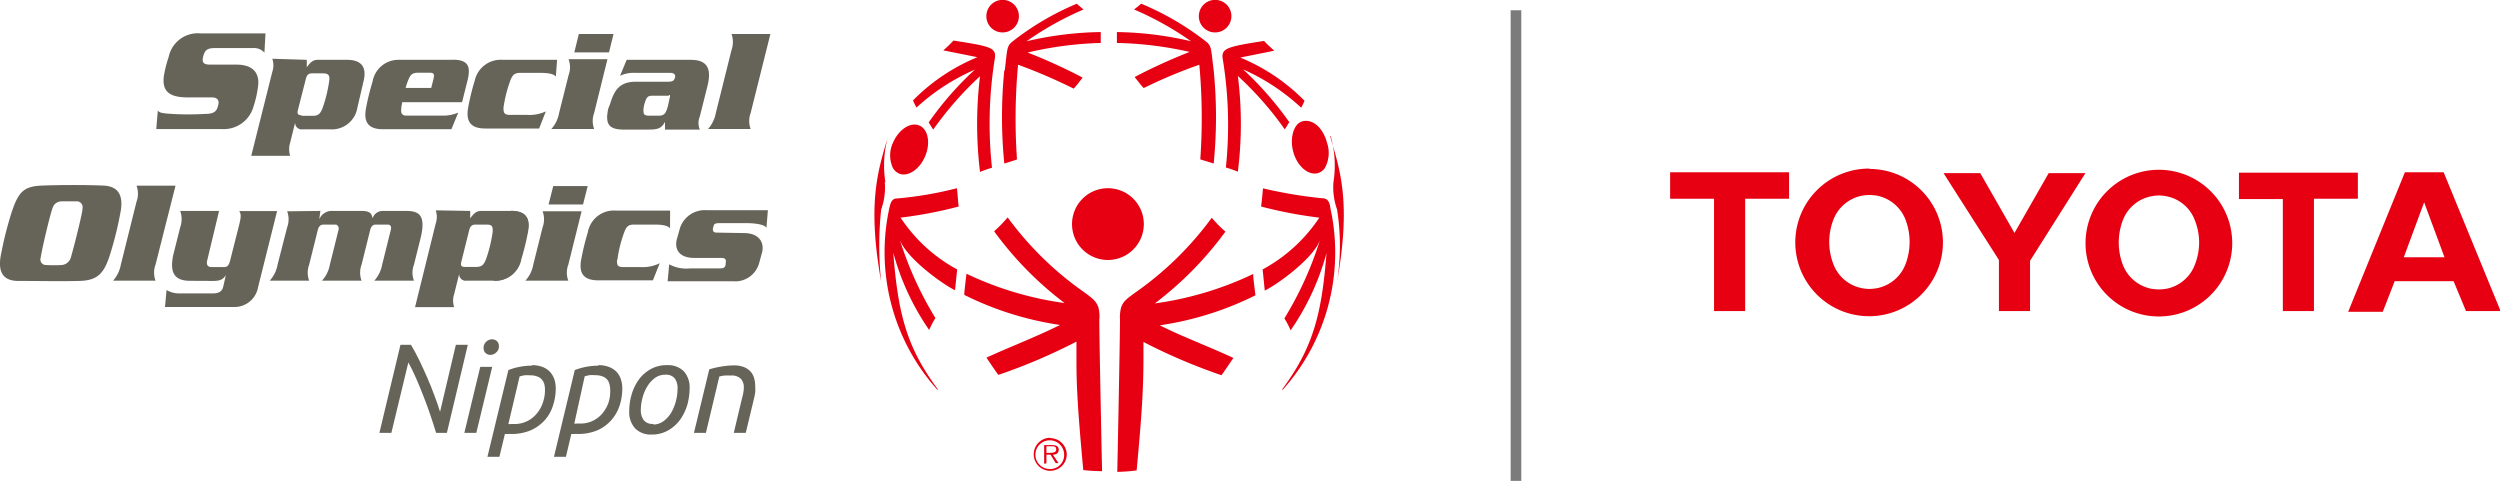 <svg xmlns="http://www.w3.org/2000/svg" width="208.95" height="40.19" viewBox="0 0 208.95 40.19"><defs><style>.cls-1{fill:#666359;}.cls-2,.cls-4{fill:#e60012;}.cls-3{fill:#7c7b7c;}.cls-4{fill-rule:evenodd;}</style></defs><g id="レイヤー_2" data-name="レイヤー 2"><g id="レイヤー_1-2" data-name="レイヤー 1"><path class="cls-1" d="M42.08,9c0,.4.05.6.52.6H44a3.26,3.26,0,0,0,1.62-.29l-.56,1.43H40.56c-1.34,0-1.63-.71-1.42-1.81a20.08,20.08,0,0,1,.54-2.2A2.22,2.22,0,0,1,42,5h4.56L46.46,6.4c-.17-.21-.59-.31-1.3-.31H43.49c-.47,0-.63.15-.82.59A11.48,11.48,0,0,0,42.08,9"/><path class="cls-1" d="M25.64,5v.62c.32-.43.52-.62.93-.62H29c1.34,0,1.65.74,1.38,1.81L29.87,9a2.16,2.16,0,0,1-2.29,1.81H25.29a.54.54,0,0,1-.62-.57h0l-.42,1.69a1.82,1.82,0,0,0,0,1.09H21L22.76,6a1.71,1.71,0,0,0,0-1.09Zm-.43,4.68h.91c.47,0,.63-.15.82-.59a11.48,11.48,0,0,0,.58-2.36c.05-.4-.05-.6-.52-.6h-.91c-.29,0-.44.12-.52.44L24.9,9.19c-.08.32,0,.44.29.44Z"/><path class="cls-1" d="M37.85,5h-4.5a2.19,2.19,0,0,0-2.21,1.82A20.08,20.08,0,0,0,30.6,9c-.21,1.07.06,1.76,1.3,1.8h5.83l.57-1.39a3.15,3.15,0,0,1-1.39.25H34.1l-.25,0c-.29-.06-.35-.25-.31-.58,0-.16.05-.34.08-.54h5l.45-1.79c.3-1.2.07-1.75-1.21-1.76M36.24,6.56l-.2.79H33.9a5.91,5.91,0,0,1,.23-.68c.18-.44.34-.59.81-.59h1c.32,0,.38.13.3.47"/><path class="cls-1" d="M47.52,6.29a1.91,1.91,0,0,0,0-1.34h3.25L49.66,9.44a1.92,1.92,0,0,0,0,1.34H46.08a2.68,2.68,0,0,0,.65-1.34Zm3.76-3.45L50.9,4.38H48l.38-1.54Z"/><path class="cls-1" d="M57.71,5c1.24,0,1.83.54,1.42,2.19l-.64,2.55a1.41,1.41,0,0,0,0,1.09H55.58v-.65c-.27.52-.55.65-1.35.65H52.13c-1.32,0-1.55-.53-1.29-1.76L51,8.67c.36-1.22.85-1.84,2.16-1.84h2.67c.41,0,.52-.1.59-.37s-.16-.37-.4-.37H53.05a2.55,2.55,0,0,0-1.23.25L52.38,5ZM55.9,8H54.69c-.45,0-.6,0-.76.48a2.48,2.48,0,0,0-.15.65c0,.4,0,.53.5.54H55c.46,0,.64-.09.83-.83L56,8.06l0-.12a.14.14,0,0,1-.1,0"/><path class="cls-1" d="M61.14,4.18a2,2,0,0,0,0-1.34h3.25l-1.65,6.6a1.92,1.92,0,0,0,0,1.34H59.18a2.77,2.77,0,0,0,.65-1.34Z"/><path class="cls-1" d="M13.19,9.23c.13.2.37.24,1.16.29a23.54,23.54,0,0,0,2.79,0c.59,0,.86-.13,1-.43a1.93,1.93,0,0,0,.12-.41c.05-.31-.1-.54-.57-.54,0,0-.48,0-2,0s-2.15-.49-2-1.75a9.67,9.67,0,0,1,.4-1.6,2.49,2.49,0,0,1,2.67-2h5.43l-.09,1.61a1.17,1.17,0,0,0-1-.38H17.91c-.48,0-.72.14-.83.42a1.58,1.58,0,0,0-.14.55c0,.3.17.41.64.41h2.17c1.87,0,1.88,1.24,1.83,1.72a8.84,8.84,0,0,1-.39,1.78,2.58,2.58,0,0,1-2.59,1.89H13.06Z"/><path class="cls-1" d="M42.71,17.62c1.34,0,1.63.71,1.41,1.82a20.66,20.66,0,0,1-.54,2.2,2.21,2.21,0,0,1-2.32,1.82"/><path class="cls-1" d="M51.57,21.72c0,.4,0,.6.52.6h1.43A3.18,3.18,0,0,0,55.14,22l-.57,1.43H50c-1.34,0-1.63-.71-1.41-1.81a20.66,20.66,0,0,1,.54-2.2,2.21,2.21,0,0,1,2.33-1.82h4.55L56,19.08c-.17-.21-.59-.31-1.3-.31H53c-.47,0-.63.15-.81.6a10.64,10.64,0,0,0-.59,2.35"/><path class="cls-1" d="M39.3,17.63v.62c.31-.42.51-.62.92-.62H42.7c1.34,0,1.65.74,1.38,1.81l-.55,2.21a2.16,2.16,0,0,1-2.28,1.81H39a.54.54,0,0,1-.62-.57h0l-.42,1.69a1.71,1.71,0,0,0,0,1.09H34.69l1.73-7a1.71,1.71,0,0,0,0-1.09Zm-.44,4.68h.92c.47,0,.63-.15.82-.59a11.48,11.48,0,0,0,.58-2.36c0-.4,0-.59-.52-.59h-.91c-.29,0-.44.12-.53.45l-.66,2.65c-.08.33,0,.44.29.44Z"/><path class="cls-1" d="M11.41,16.86a1.92,1.92,0,0,0,0-1.34h3.26L13,22.12a1.92,1.92,0,0,0,0,1.34H9.45a2.77,2.77,0,0,0,.65-1.34Z"/><path class="cls-1" d="M15.89,23.47c-1.39,0-1.69-.76-1.42-2.12L15.06,19a2,2,0,0,0,0-1.37h3.25l-1,4.17c-.06.26,0,.52.36.52h1.08c.25,0,.38-.16.47-.49L20,18.75c.18-.74.13-.85,0-1.11h3.16L21.57,24a2,2,0,0,1-2,1.66H13.79l.13-1.42a2.08,2.08,0,0,0,1.19.28h2.72c.56,0,.75-.26.82-.53l.23-1h0c-.23.37-.49.49-1.07.49Z"/><path class="cls-1" d="M26.78,17.63l-.1.71h0a1.14,1.14,0,0,1,.95-.71h2.62c.71,0,.84.27.88.63h0a.9.9,0,0,1,.81-.63h2c1,0,1.71.27,1.21,2.28l-.55,2.21a1.86,1.86,0,0,0,0,1.34H31.28a2.68,2.68,0,0,0,.66-1.34l.73-2.93c.08-.31-.1-.42-.26-.42h-1c-.22,0-.39.13-.46.42l-.73,2.93a1.92,1.92,0,0,0,0,1.34H26.91a2.68,2.68,0,0,0,.66-1.34l.73-2.93c.05-.14-.05-.42-.26-.42h-1c-.23,0-.39.13-.47.42l-.73,2.93a1.92,1.92,0,0,0,0,1.34H22.54a2.68,2.68,0,0,0,.66-1.34L24,19a1.92,1.92,0,0,0,0-1.34Z"/><path class="cls-1" d="M45.35,19a1.92,1.92,0,0,0,0-1.34h3.26L47.5,22.12a1.88,1.88,0,0,0,0,1.34H43.91a2.68,2.68,0,0,0,.66-1.34Zm3.77-3.45-.39,1.54H45.85l.39-1.54Z"/><path class="cls-1" d="M62.16,19.48c1.35,0,1.7.84,1.55,1.55l-.25.92a2.07,2.07,0,0,1-2.16,1.56H55.8l.13-1.42a3,3,0,0,0,1.76.34h2.5c.3,0,.41-.08.46-.31l0-.13c.06-.24,0-.43-.32-.43H58.06c-1.35,0-1.66-.76-1.51-1.49l.28-1a2.18,2.18,0,0,1,2.25-1.5h5.1l-.12,1.47c-.16-.29-1-.39-1.66-.39H60.1c-.29,0-.42.07-.45.21l-.07.25c0,.14,0,.33.31.33Z"/><path class="cls-1" d="M.94,17.85C1.53,16,2,15.57,3.52,15.51s3.73-.06,5.11,0c1.21.05,1.75.75,1.42,2.34a28.52,28.52,0,0,1-.81,3.28c-.52,1.75-1.09,2.31-2.6,2.35s-3.56,0-5.11,0c-1.26,0-1.78-.72-1.42-2.35a29.76,29.76,0,0,1,.83-3.28m5.95-.42a.48.48,0,0,0-.44-.6c-.44,0-.87,0-1.32,0a.77.77,0,0,0-.73.54c-.2.51-.87,3.31-1,4.17a.46.46,0,0,0,.44.61,11.61,11.61,0,0,0,1.32,0,.87.87,0,0,0,.74-.56c.22-.7,1-3.79,1-4.16"/><path class="cls-1" d="M36.45,36.18c-.12-.41-.28-.88-.45-1.4s-.37-1.06-.58-1.6-.42-1.06-.64-1.56-.44-.95-.65-1.33l-1.42,5.89h-1l1.76-7.36h.88c.23.38.46.81.7,1.3s.46,1,.68,1.49.41,1,.6,1.5.33.93.45,1.31l1.32-5.6h1l-1.75,7.36Z"/><path class="cls-1" d="M39.81,36.18h-1l1.33-5.52h1ZM41,29.66a.58.58,0,0,1-.41-.15.54.54,0,0,1-.17-.42.67.67,0,0,1,.22-.53.69.69,0,0,1,.47-.2.62.62,0,0,1,.42.15.59.59,0,0,1,.17.44.65.65,0,0,1-.23.51.69.69,0,0,1-.47.2"/><path class="cls-1" d="M44.44,30.52a2.42,2.42,0,0,1,.9.15,1.7,1.7,0,0,1,.62.4,1.93,1.93,0,0,1,.37.62,2.45,2.45,0,0,1,.12.78,4.54,4.54,0,0,1-.23,1.42,3.33,3.33,0,0,1-.68,1.22,3.53,3.53,0,0,1-1.17.85,4.08,4.08,0,0,1-1.67.31h-.26a1.57,1.57,0,0,1-.24,0l-.46,1.91h-1l1.75-7.25a5.26,5.26,0,0,1,1-.28,5.74,5.74,0,0,1,1-.09m-2,4.88a.85.85,0,0,0,.23,0h.24a2.38,2.38,0,0,0,1.89-.86,2.78,2.78,0,0,0,.52-.92,3.21,3.21,0,0,0,.18-1.07,2.31,2.31,0,0,0-.05-.46.91.91,0,0,0-.2-.39.81.81,0,0,0-.39-.27,1.58,1.58,0,0,0-.62-.1,2.49,2.49,0,0,0-.49,0l-.37.09Z"/><path class="cls-1" d="M50,30.52a2.42,2.42,0,0,1,.9.15,1.7,1.7,0,0,1,.62.4,1.63,1.63,0,0,1,.37.62,2.45,2.45,0,0,1,.12.78,4.53,4.53,0,0,1-.22,1.42,3.51,3.51,0,0,1-.69,1.22,3.39,3.39,0,0,1-1.16.85,4.1,4.1,0,0,1-1.68.31H48a1.71,1.71,0,0,1-.25,0l-.45,1.91h-1l1.74-7.25a5.5,5.5,0,0,1,1-.28,5.83,5.83,0,0,1,1-.09M48,35.4a.78.78,0,0,0,.22,0h.24a2.38,2.38,0,0,0,1.9-.86,2.94,2.94,0,0,0,.51-.92A3.21,3.21,0,0,0,51,32.58a1.76,1.76,0,0,0-.06-.46.89.89,0,0,0-.19-.39.91.91,0,0,0-.39-.27,1.67,1.67,0,0,0-.63-.1,2.49,2.49,0,0,0-.49,0l-.37.09Z"/><path class="cls-1" d="M54.44,36.32a1.81,1.81,0,0,1-1.36-.52,2,2,0,0,1-.49-1.42,5,5,0,0,1,.17-1.29,4.08,4.08,0,0,1,.56-1.26,3.08,3.08,0,0,1,1-.94,2.71,2.71,0,0,1,1.46-.37,1.83,1.83,0,0,1,1.37.51,2,2,0,0,1,.49,1.42,5.6,5.6,0,0,1-.17,1.3A4.27,4.27,0,0,1,56.9,35a3.18,3.18,0,0,1-1,.94,2.72,2.72,0,0,1-1.47.38m.18-.84a1.44,1.44,0,0,0,.85-.28,2.45,2.45,0,0,0,.64-.71,3.88,3.88,0,0,0,.4-1,3.94,3.94,0,0,0,.13-1,1.41,1.41,0,0,0-.23-.86.94.94,0,0,0-.81-.31,1.43,1.43,0,0,0-.85.27,2.43,2.43,0,0,0-.64.71,3.53,3.53,0,0,0-.4.95,4,4,0,0,0-.14,1,1.39,1.39,0,0,0,.24.86.93.93,0,0,0,.81.32"/><path class="cls-1" d="M59,36.18H58l1.28-5.31a7.39,7.39,0,0,1,1.05-.24,6.61,6.61,0,0,1,1-.09,2.24,2.24,0,0,1,.82.13,1.51,1.51,0,0,1,.56.36,1.36,1.36,0,0,1,.31.55,2.3,2.3,0,0,1,.1.71,3.28,3.28,0,0,1,0,.52,5.17,5.17,0,0,1-.11.54l-.68,2.83h-1l.62-2.61.15-.61a3.15,3.15,0,0,0,.07-.58,1.05,1.05,0,0,0-.24-.71,1.07,1.07,0,0,0-.87-.28,4.41,4.41,0,0,0-.52,0,2.87,2.87,0,0,0-.42.08Z"/><path class="cls-2" d="M75.12,14.5c.74.32,1.73-.32,2.2-1.43s.26-2.27-.48-2.58-1.72.32-2.2,1.43a2.49,2.49,0,0,0,0,2.14,1.07,1.07,0,0,0,.5.44"/><path class="cls-2" d="M83.79,2.71a1.36,1.36,0,1,0-1.35-1.35,1.35,1.35,0,0,0,1.35,1.35"/><path class="cls-2" d="M83.94,5.88a39.36,39.36,0,0,0,0,7.79S85,13.34,85,13.32a49.16,49.16,0,0,1,.09-7.91,43.85,43.85,0,0,1,4.65,2c.27-.29.5-.62.75-.92a44.89,44.89,0,0,0-4.6-2.1A30.08,30.08,0,0,1,92,3.59s0-.92,0-.91a28.56,28.56,0,0,0-6.2.77A26,26,0,0,1,90.57.79C90.45.72,90,.31,90,.31a23.19,23.19,0,0,0-5.44,3.21c-.42.38-.37.6-.58,2.36"/><path class="cls-2" d="M76.59,9a17.51,17.51,0,0,1,4.89-3.18,27.12,27.12,0,0,0-3.86,4.41c.13.2.24.41.38.6a28.09,28.09,0,0,1,3.91-4.46,33.13,33.13,0,0,0,0,8,10.42,10.42,0,0,1,1-.35A34.26,34.26,0,0,1,83.13,5c.18-1-.16-1.1-3.44-1.61a10.23,10.23,0,0,1-.85.82l2.85.57a16.25,16.25,0,0,0-5.38,3.61,5.18,5.18,0,0,0,.28.58"/><path class="cls-2" d="M101.55,2.71a1.36,1.36,0,1,0-1.35-1.35,1.35,1.35,0,0,0,1.35,1.35"/><path class="cls-2" d="M93.35,3.59a30.06,30.06,0,0,1,6.08.75,45.9,45.9,0,0,0-4.6,2.1c.26.3.48.63.76.92a42.1,42.1,0,0,1,4.65-1.95,49.22,49.22,0,0,1,.08,7.91s1.12.35,1.12.35a39.36,39.36,0,0,0,0-7.79c-.22-1.76-.17-2-.58-2.36A23.39,23.39,0,0,0,95.38.31s-.48.41-.6.48a26,26,0,0,1,4.77,2.66,28.56,28.56,0,0,0-6.2-.77s0,.91,0,.91"/><path class="cls-2" d="M102.21,5a34.3,34.3,0,0,1,.25,9,10.25,10.25,0,0,1,1,.35,31.89,31.89,0,0,0,0-8,27.53,27.53,0,0,1,3.92,4.46c.14-.19.24-.4.38-.6a28.16,28.16,0,0,0-3.86-4.41A17.55,17.55,0,0,1,108.75,9a3.88,3.88,0,0,0,.28-.58,16.14,16.14,0,0,0-5.37-3.61l2.84-.57c-.49-.46-.63-.57-.85-.82-3.28.51-3.61.64-3.44,1.61"/><path class="cls-2" d="M74,15.23a9,9,0,0,1,.23-3.85c-.86,2.91-1.76,5.57-.58,12.18a28.25,28.25,0,0,1,0-6.06,5.34,5.34,0,0,0,.3-2.27"/><path class="cls-2" d="M79.94,15.74a30.43,30.43,0,0,1-5,.85c-.45,0-.54.53-.59.72a17.2,17.2,0,0,0,4,15.27s.06-.08,0-.09c-2.54-3.44-3.29-6.19-3.69-11.37a21,21,0,0,0,3,6.46,7.9,7.9,0,0,1,.52-1,29.18,29.18,0,0,1-3-6.63c.45,1.52,3.51,3.75,4.64,4.31L80,22.52a13.17,13.17,0,0,1-4.73-4.33,35.75,35.75,0,0,0,4.86-.93c-.07-.45-.12-1.53-.16-1.52"/><path class="cls-2" d="M110.73,16.59a37.65,37.65,0,0,1-5.17-.85s-.09,1.07-.16,1.52a35.56,35.56,0,0,0,4.87.93,13.24,13.24,0,0,1-4.74,4.33l.18,1.77c1.13-.56,4.19-2.79,4.64-4.31a29.18,29.18,0,0,1-3,6.63,6.73,6.73,0,0,1,.52,1,21,21,0,0,0,3-6.46c-.4,5.18-1.15,7.93-3.69,11.37l0,.09a17.2,17.2,0,0,0,4-15.27c0-.19-.14-.7-.44-.72"/><path class="cls-2" d="M108.13,12.82c.36,1.15,1.28,1.88,2.05,1.64a1.07,1.07,0,0,0,.54-.4,2.59,2.59,0,0,0,.19-2.13c-.37-1.38-1.29-2-2.06-1.79s-1.09,1.53-.72,2.68"/><path class="cls-2" d="M111.22,11.38a9,9,0,0,1,.23,3.85,5.5,5.5,0,0,0,.3,2.27,19.23,19.23,0,0,1,0,6.06c1.18-6.61.28-9.27-.58-12.18"/><path class="cls-2" d="M95.6,18.73a3,3,0,1,0-3,3,3,3,0,0,0,3-3"/><path class="cls-2" d="M104.72,22.91a27.82,27.82,0,0,1-8.2,2.45,28.87,28.87,0,0,0,5.9-6,10.6,10.6,0,0,1-1.14-1.16,27.2,27.2,0,0,1-6.39,6.25c-.75.55-1,.73-1.19,1.25a3.27,3.27,0,0,0-.09,1c0,1.47-.22,12.68-.23,12.74A15.64,15.64,0,0,0,95,39.32c.47-5,.56-7,.57-9.2,0-.81,0-1.47,0-1.54a47.46,47.46,0,0,0,6.52,2.78c.13-.15,1-1.46,1-1.44-2-.94-4.14-1.72-6.16-2.73a26.39,26.39,0,0,0,8-2.51s-.23-1.75-.18-1.77"/><path class="cls-2" d="M91.89,26.67a3.27,3.27,0,0,0-.09-1c-.21-.52-.44-.7-1.19-1.25a27.2,27.2,0,0,1-6.39-6.25,11.08,11.08,0,0,1-1.13,1.16,28.51,28.51,0,0,0,5.89,6,27.73,27.73,0,0,1-8.2-2.45s-.22,1.74-.18,1.77a26.5,26.5,0,0,0,8,2.51c-2,1-4.1,1.79-6.15,2.73,0,0,.85,1.29,1,1.44a47.46,47.46,0,0,0,6.52-2.78c0,.07,0,.73,0,1.54,0,2.24.11,4.2.57,9.2a15.64,15.64,0,0,0,1.57.09c0-.06-.24-11.27-.23-12.74"/><path class="cls-2" d="M88.49,37.61c0-.26-.14-.41-.55-.41h-.67v1.54h.19V38h.34l.44.71h.23L88,38c.28,0,.49-.12.49-.42m-.75.27h-.28v-.55h.44c.19,0,.38,0,.38.27s-.32.28-.54.28"/><path class="cls-2" d="M87.78,36.59A1.38,1.38,0,1,0,89.16,38a1.38,1.38,0,0,0-1.38-1.38m0,2.58A1.2,1.2,0,1,1,88.94,38a1.16,1.16,0,0,1-1.16,1.2"/><rect class="cls-3" x="126.26" y="0.86" width="0.89" height="39.33"/><path id="toyota.svg" class="cls-4" d="M149.53,14.4h-9.94v2.21h3.67V26h2.6V16.61h3.67V14.4Zm9.73,7.69a3.21,3.21,0,0,1-2.4,2,4.2,4.2,0,0,1-.61.06,3.05,3.05,0,0,1-.6-.06,3.19,3.19,0,0,1-2.41-2,5.14,5.14,0,0,1,0-3.74,3.22,3.22,0,0,1,2.41-2,4,4,0,0,1,.6-.05,4.18,4.18,0,0,1,.61.05,3.23,3.23,0,0,1,2.4,2,5.24,5.24,0,0,1,0,3.74m-3-8a6.17,6.17,0,1,0,6.13,6.2v0a6.14,6.14,0,0,0-6.12-6.17h0m6.17.35h3.07l2.86,5,2.86-5h3.07l-4.63,7.33V26h-2.6V21.73Zm18,9.72a4,4,0,0,0,.6-.05,3.19,3.19,0,0,0,2.4-2,5,5,0,0,0,0-3.74,3.16,3.16,0,0,0-2.4-2,3,3,0,0,0-1.2,0,3.19,3.19,0,0,0-2.41,2,5.24,5.24,0,0,0,0,3.74,3.22,3.22,0,0,0,2.41,2,4,4,0,0,0,.6.05m-6.13-3.9a6.13,6.13,0,1,1,6.13,6.16,6.12,6.12,0,0,1-6.13-6.16m30,1.21-1.7-4.59-1.7,4.59Zm.76,2h-4.92l-1,2.56h-2.89L201,14.4h3.24L209,26h-2.89Zm-8-9.07h-9.94v2.21h3.67V26h2.6V16.61h3.67V14.4Z"/></g></g></svg>